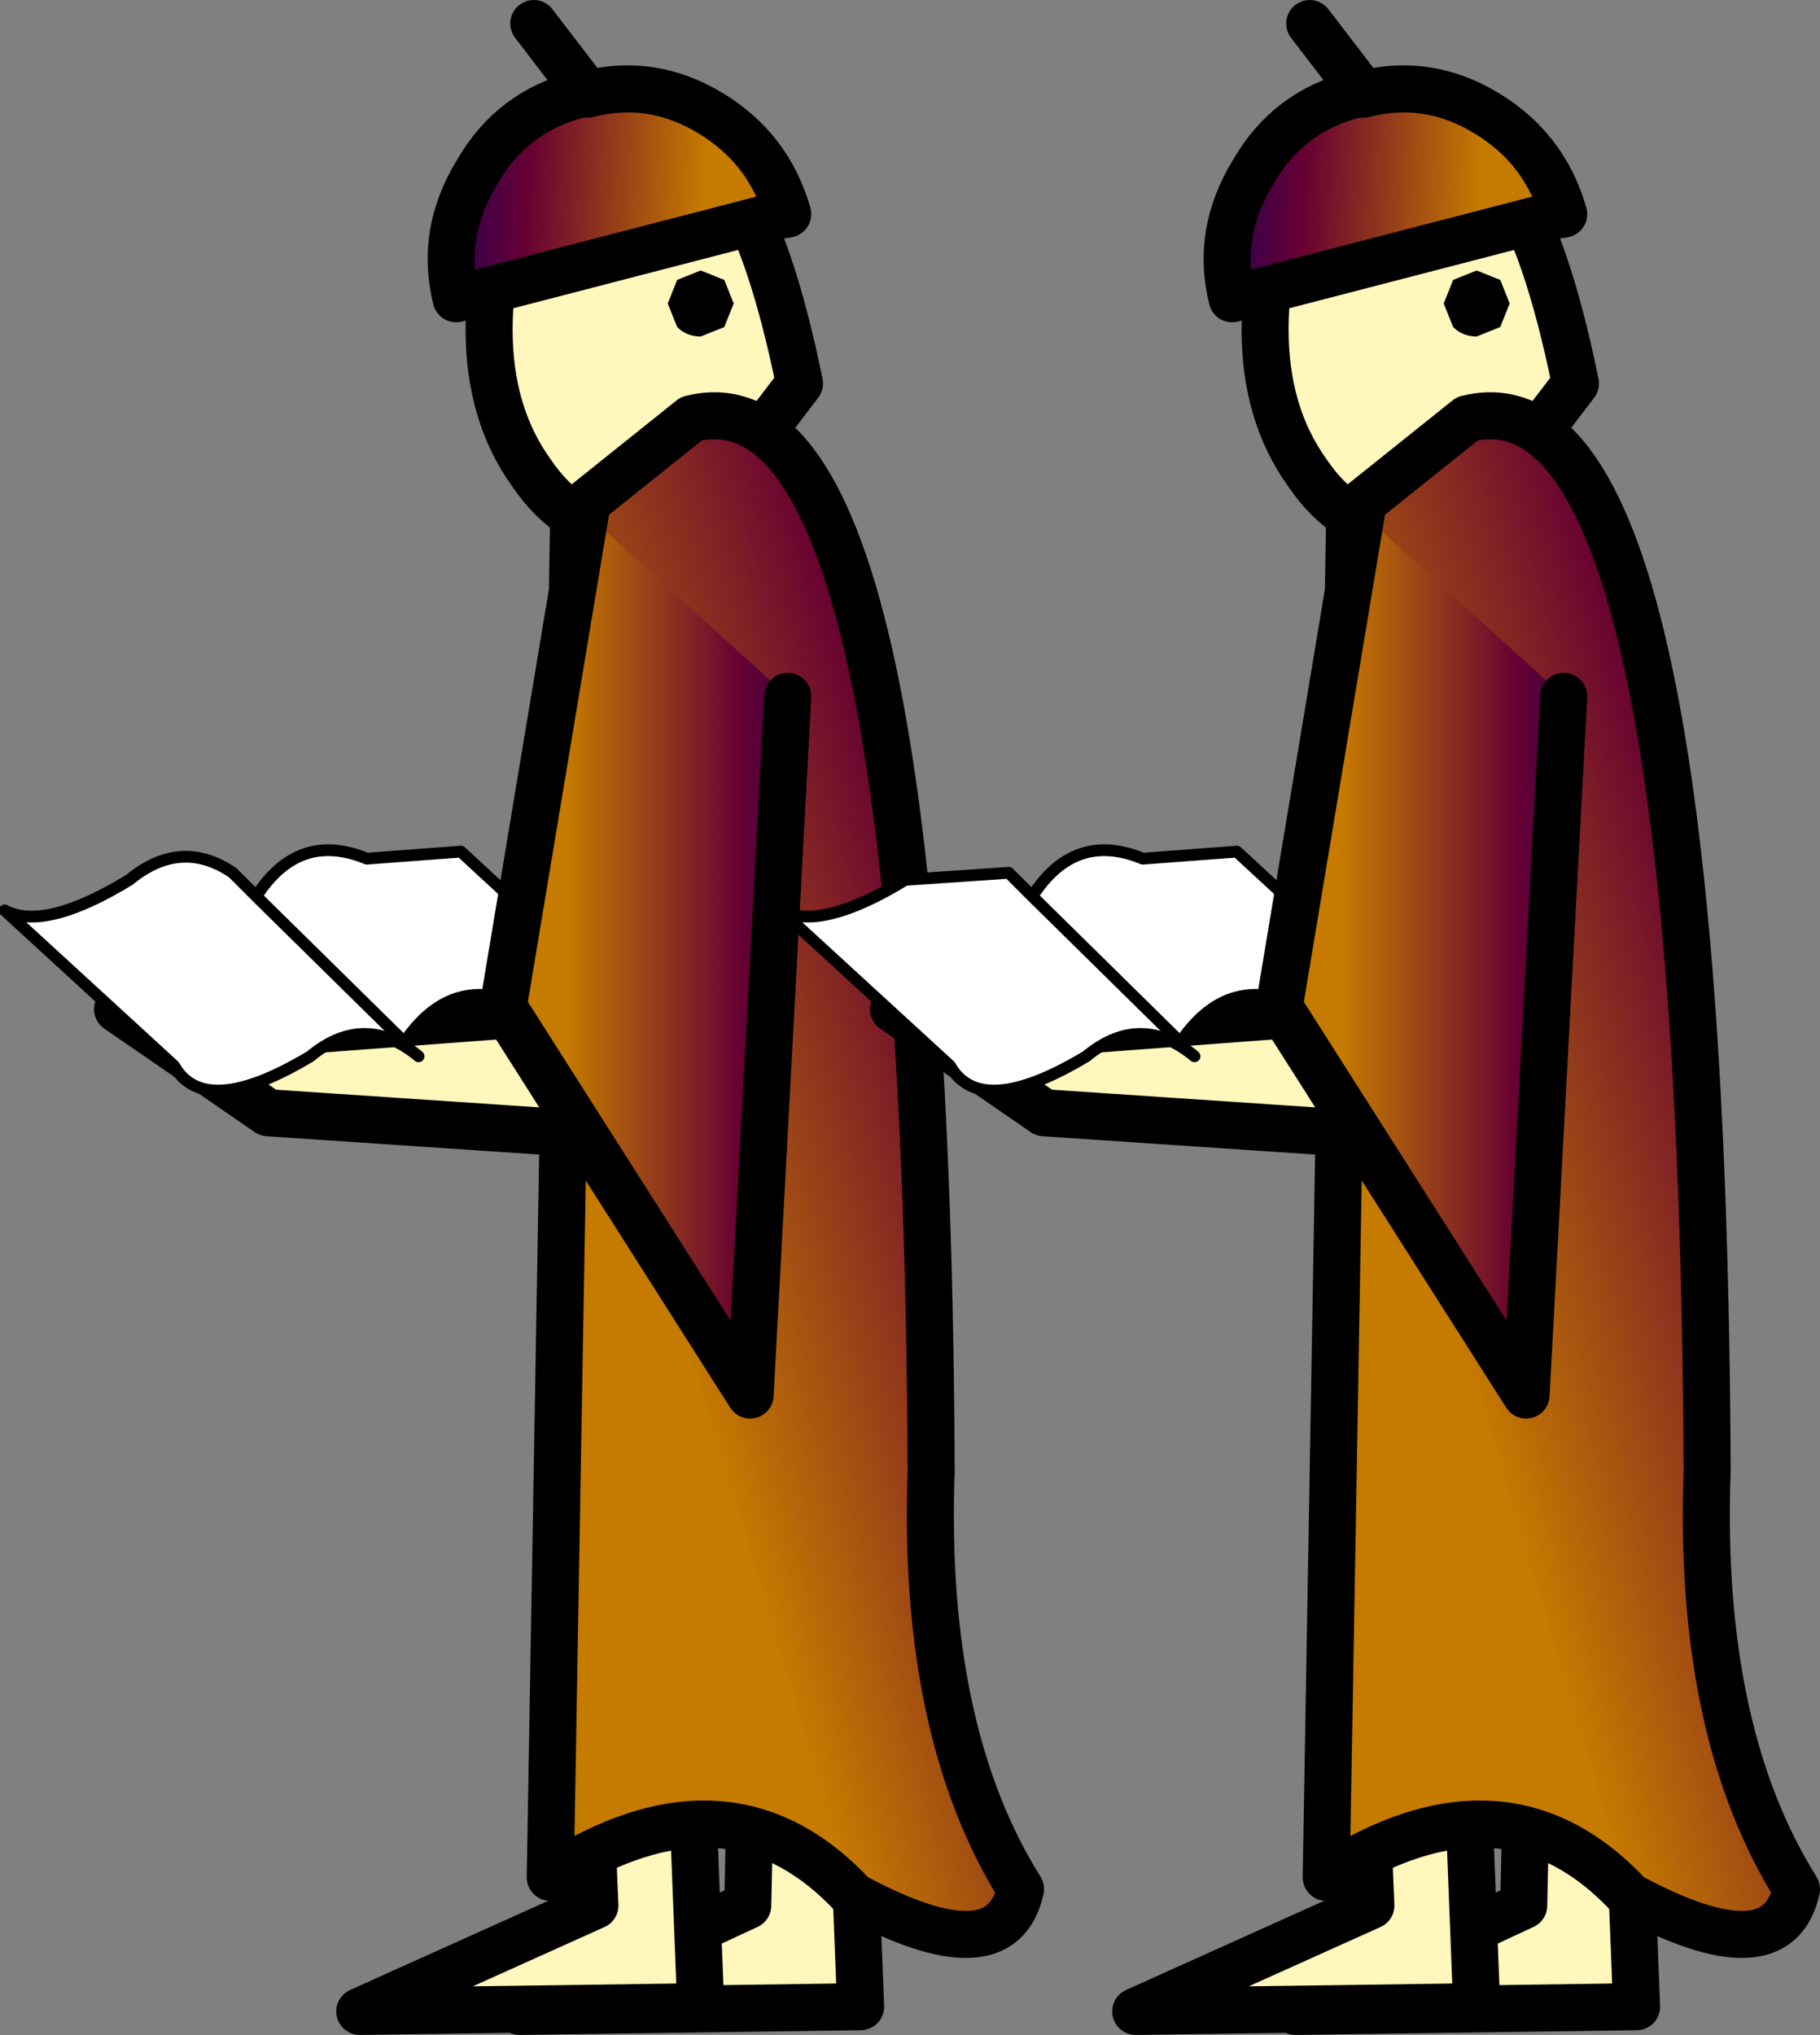 <?xml version="1.0" encoding="UTF-8" standalone="no"?>
<svg xmlns:xlink="http://www.w3.org/1999/xlink" height="43.25px" width="38.7px" xmlns="http://www.w3.org/2000/svg">
  <rect width="100%" height="100%" fill="#808080" stroke="none"/>
  <g transform="matrix(1.0, 0.0, 0.0, 1.0, 35.2, 23.4)">
    <path d="M-16.9 19.25 L-24.15 19.35 -19.3 17.1 -19.25 14.75 -17.15 12.85 -16.9 19.25" fill="#fff7bb" fill-rule="evenodd" stroke="none"/>
    <path d="M-16.9 19.25 L-17.15 12.85 -19.25 14.75 -19.3 17.1 -24.15 19.35 -16.9 19.25 Z" fill="none" stroke="#000000" stroke-linecap="round" stroke-linejoin="round" stroke-width="1.0"/>
    <path d="M-20.3 19.25 L-27.55 19.35 -22.55 17.1 -22.65 14.75 -20.55 12.85 -20.3 19.25" fill="#fff7bb" fill-rule="evenodd" stroke="none"/>
    <path d="M-20.3 19.25 L-20.55 12.85 -22.65 14.75 -22.55 17.1 -27.55 19.35 -20.3 19.25 Z" fill="none" stroke="#000000" stroke-linecap="round" stroke-linejoin="round" stroke-width="1.0"/>
    <path d="M-21.0 -16.95 L-20.8 -16.45 Q-20.6 -16.25 -20.3 -16.25 L-19.8 -16.45 -19.6 -16.95 -19.8 -17.45 -20.3 -17.65 -20.8 -17.45 -21.0 -16.95 M-23.9 -13.35 Q-24.8 -14.6 -24.8 -16.4 -24.8 -18.2 -23.9 -19.5 -23.05 -20.75 -21.8 -20.75 -20.55 -20.75 -19.65 -19.5 -18.8 -18.2 -18.2 -15.25 L-19.65 -13.35 Q-20.55 -12.1 -21.8 -12.1 -23.05 -12.1 -23.9 -13.35" fill="#fff7bb" fill-rule="evenodd" stroke="none"/>
    <path d="M-21.0 -16.95 L-20.8 -17.45 -20.3 -17.65 -19.8 -17.45 -19.6 -16.95 -19.8 -16.45 -20.3 -16.25 Q-20.6 -16.25 -20.8 -16.45 L-21.0 -16.95" fill="#000000" fill-rule="evenodd" stroke="none"/>
    <path d="M-23.9 -13.35 Q-23.05 -12.1 -21.8 -12.1 -20.55 -12.1 -19.65 -13.35 L-18.2 -15.25 Q-18.8 -18.2 -19.65 -19.5 -20.55 -20.75 -21.8 -20.75 -23.05 -20.75 -23.9 -19.5 -24.8 -18.2 -24.8 -16.4 -24.8 -14.6 -23.9 -13.35 Z" fill="none" stroke="#000000" stroke-linecap="round" stroke-linejoin="round" stroke-width="1.0"/>
    <path d="M-22.7 -21.4 Q-21.35 -21.75 -20.1 -21.0 -18.85 -20.25 -18.45 -18.85 L-18.75 -18.8 -25.5 -17.05 Q-25.85 -18.45 -25.05 -19.75 -24.3 -21.05 -22.85 -21.4 L-22.7 -21.4" fill="url(#gradient0)" fill-rule="evenodd" stroke="none"/>
    <path d="M-22.7 -21.4 L-22.85 -21.4 Q-24.3 -21.05 -25.05 -19.75 -25.85 -18.45 -25.5 -17.05 L-18.75 -18.8 -18.45 -18.85 Q-18.85 -20.25 -20.1 -21.0 -21.35 -21.75 -22.7 -21.4 L-23.85 -22.9" fill="none" stroke="#000000" stroke-linecap="round" stroke-linejoin="round" stroke-width="1.0"/>
    <path d="M-20.5 -14.5 Q-15.5 -15.75 -15.4 7.85 -15.6 13.4 -13.5 16.75 -13.9 18.6 -17.05 16.9 -19.7 14.05 -23.5 16.5 L-23.0 -12.5 -20.5 -14.5" fill="url(#gradient1)" fill-rule="evenodd" stroke="none"/>
    <path d="M-20.5 -14.5 Q-15.5 -15.75 -15.4 7.85 -15.6 13.4 -13.5 16.75 -13.9 18.6 -17.05 16.9 -19.7 14.05 -23.5 16.5 L-23.0 -12.5 -20.5 -14.5 Z" fill="none" stroke="#000000" stroke-linecap="round" stroke-linejoin="round" stroke-width="1.0"/>
    <path d="M-22.75 -1.95 L-22.05 0.75 -29.5 0.25 -32.7 -1.95 -28.75 -1.5 -22.75 -1.95" fill="#fff7bb" fill-rule="evenodd" stroke="none"/>
    <path d="M-22.75 -1.95 L-22.05 0.75 -29.5 0.25 -32.7 -1.95 -28.75 -1.5 -22.75 -1.95 Z" fill="none" stroke="#000000" stroke-linecap="round" stroke-linejoin="round" stroke-width="1.0"/>
    <path d="M-26.3 -0.95 Q-27.45 -1.9 -28.6 -0.95 -30.85 0.4 -31.5 -0.75 L-35.1 -4.05 Q-34.25 -3.6 -32.45 -4.7 -31.35 -5.6 -30.25 -4.85 L-29.75 -4.35 Q-28.85 -5.75 -27.4 -5.15 L-25.4 -5.3 -22.15 -2.3 Q-22.6 -1.55 -24.25 -2.1 -25.65 -2.65 -26.6 -1.25 L-26.3 -0.95 M-26.6 -1.25 L-29.7 -4.3 -29.75 -4.35 -29.7 -4.3 -26.6 -1.25" fill="#ffffff" fill-rule="evenodd" stroke="none"/>
    <path d="M-26.3 -0.95 Q-27.45 -1.9 -28.6 -0.95 -30.85 0.4 -31.5 -0.75 L-35.1 -4.05 Q-34.25 -3.6 -32.45 -4.7 -31.35 -5.6 -30.25 -4.85 L-29.75 -4.35 Q-28.85 -5.75 -27.4 -5.15 L-25.4 -5.3 -22.15 -2.3 Q-22.6 -1.55 -24.25 -2.1 -25.65 -2.65 -26.6 -1.25 L-29.7 -4.3 -29.75 -4.35" fill="none" stroke="#000000" stroke-linecap="round" stroke-linejoin="round" stroke-width="0.25"/>
    <path d="M-22.75 -12.5 L-18.45 -8.6 -19.25 6.25 -24.5 -2.0 -22.75 -12.5" fill="url(#gradient2)" fill-rule="evenodd" stroke="none"/>
    <path d="M-18.45 -8.6 L-19.25 6.25 -24.5 -2.0 -22.75 -12.5" fill="none" stroke="#000000" stroke-linecap="round" stroke-linejoin="round" stroke-width="1.0"/>
    <path d="M-0.4 19.25 L-7.65 19.35 -2.8 17.1 -2.75 14.75 -0.65 12.85 -0.4 19.25" fill="#fff7bb" fill-rule="evenodd" stroke="none"/>
    <path d="M-0.4 19.25 L-0.65 12.85 -2.75 14.75 -2.8 17.1 -7.65 19.35 -0.4 19.25 Z" fill="none" stroke="#000000" stroke-linecap="round" stroke-linejoin="round" stroke-width="1.0"/>
    <path d="M-3.8 19.25 L-11.05 19.35 -6.05 17.1 -6.15 14.75 -4.05 12.85 -3.8 19.25" fill="#fff7bb" fill-rule="evenodd" stroke="none"/>
    <path d="M-3.8 19.25 L-4.05 12.85 -6.15 14.75 -6.05 17.1 -11.05 19.35 -3.8 19.25 Z" fill="none" stroke="#000000" stroke-linecap="round" stroke-linejoin="round" stroke-width="1.0"/>
    <path d="M-3.8 -17.65 L-4.3 -17.45 -4.5 -16.95 -4.3 -16.45 Q-4.1 -16.25 -3.8 -16.25 L-3.3 -16.45 -3.1 -16.95 -3.3 -17.45 -3.8 -17.65 M-7.4 -19.5 Q-6.55 -20.75 -5.3 -20.75 -4.05 -20.75 -3.15 -19.5 -2.3 -18.2 -1.7 -15.25 L-3.15 -13.35 Q-4.05 -12.1 -5.3 -12.1 -6.55 -12.1 -7.4 -13.35 -8.3 -14.6 -8.3 -16.4 -8.3 -18.2 -7.4 -19.5" fill="#fff7bb" fill-rule="evenodd" stroke="none"/>
    <path d="M-3.8 -17.65 L-3.3 -17.45 -3.1 -16.95 -3.3 -16.45 -3.8 -16.25 Q-4.1 -16.25 -4.3 -16.45 L-4.5 -16.95 -4.3 -17.45 -3.8 -17.65" fill="#000000" fill-rule="evenodd" stroke="none"/>
    <path d="M-7.4 -19.5 Q-8.3 -18.2 -8.3 -16.4 -8.3 -14.6 -7.4 -13.35 -6.55 -12.1 -5.3 -12.1 -4.05 -12.1 -3.15 -13.35 L-1.7 -15.25 Q-2.3 -18.2 -3.15 -19.5 -4.05 -20.75 -5.3 -20.75 -6.55 -20.75 -7.4 -19.5 Z" fill="none" stroke="#000000" stroke-linecap="round" stroke-linejoin="round" stroke-width="1.0"/>
    <path d="M-6.2 -21.4 Q-4.85 -21.75 -3.6 -21.0 -2.35 -20.25 -1.95 -18.85 L-2.25 -18.8 -9.0 -17.05 Q-9.35 -18.45 -8.55 -19.75 -7.8 -21.05 -6.35 -21.4 L-6.2 -21.4" fill="url(#gradient3)" fill-rule="evenodd" stroke="none"/>
    <path d="M-6.2 -21.4 L-6.35 -21.4 Q-7.8 -21.05 -8.55 -19.75 -9.35 -18.45 -9.0 -17.05 L-2.25 -18.8 -1.95 -18.85 Q-2.35 -20.25 -3.6 -21.0 -4.85 -21.75 -6.2 -21.4 L-7.35 -22.9" fill="none" stroke="#000000" stroke-linecap="round" stroke-linejoin="round" stroke-width="1.0"/>
    <path d="M-4.0 -14.5 Q1.0 -15.75 1.1 7.85 0.9 13.4 3.0 16.75 2.6 18.6 -0.55 16.9 -3.2 14.05 -7.0 16.5 L-6.5 -12.5 -4.0 -14.5" fill="url(#gradient4)" fill-rule="evenodd" stroke="none"/>
    <path d="M-4.0 -14.5 Q1.0 -15.75 1.1 7.85 0.9 13.4 3.0 16.75 2.6 18.6 -0.55 16.9 -3.2 14.05 -7.0 16.5 L-6.5 -12.5 -4.0 -14.5 Z" fill="none" stroke="#000000" stroke-linecap="round" stroke-linejoin="round" stroke-width="1.0"/>
    <path d="M-6.25 -1.95 L-5.55 0.75 -13.0 0.25 -16.2 -1.95 -12.25 -1.5 -6.25 -1.95" fill="#fff7bb" fill-rule="evenodd" stroke="none"/>
    <path d="M-6.25 -1.95 L-5.55 0.75 -13.0 0.25 -16.2 -1.95 -12.25 -1.5 -6.25 -1.95 Z" fill="none" stroke="#000000" stroke-linecap="round" stroke-linejoin="round" stroke-width="1.0"/>
    <path d="M-9.8 -0.95 Q-10.95 -1.9 -12.1 -0.95 -14.35 0.4 -15.0 -0.75 L-18.6 -4.05 Q-17.75 -3.6 -15.95 -4.7 L-13.75 -4.85 -13.25 -4.35 Q-12.35 -5.75 -10.9 -5.15 L-8.9 -5.3 -5.65 -2.3 Q-6.1 -1.55 -7.75 -2.1 -9.15 -2.65 -10.1 -1.25 L-9.8 -0.95 M-13.25 -4.35 L-13.2 -4.3 -10.1 -1.25 -13.2 -4.3 -13.25 -4.35" fill="#ffffff" fill-rule="evenodd" stroke="none"/>
    <path d="M-9.8 -0.95 Q-10.95 -1.9 -12.1 -0.95 -14.35 0.4 -15.0 -0.75 L-18.6 -4.05 Q-17.75 -3.6 -15.95 -4.7 L-13.75 -4.85 -13.25 -4.35 Q-12.35 -5.75 -10.9 -5.15 L-8.9 -5.3 -5.65 -2.3 Q-6.1 -1.55 -7.75 -2.1 -9.15 -2.65 -10.1 -1.25 L-13.2 -4.3 -13.25 -4.35" fill="none" stroke="#000000" stroke-linecap="round" stroke-linejoin="round" stroke-width="0.25"/>
    <path d="M-6.25 -12.5 L-1.95 -8.6 -2.75 6.25 -8.0 -2.0 -6.25 -12.5" fill="url(#gradient5)" fill-rule="evenodd" stroke="none"/>
    <path d="M-1.95 -8.6 L-2.75 6.25 -8.0 -2.0 -6.25 -12.5" fill="none" stroke="#000000" stroke-linecap="round" stroke-linejoin="round" stroke-width="1.0"/>
  </g>
  <defs>
    <linearGradient gradientTransform="matrix(-0.004, -2.0E-4, -9.0E-4, 0.021, -25.5, 26.9)" gradientUnits="userSpaceOnUse" id="gradient0" spreadMethod="pad" x1="-819.2" x2="819.2">
      <stop offset="0.0" stop-color="#c57a00"/>
      <stop offset="0.573" stop-color="#660033"/>
      <stop offset="1.0" stop-color="#000066"/>
    </linearGradient>
    <linearGradient gradientTransform="matrix(0.008, -0.002, 0.006, 0.02, -14.4, 2.55)" gradientUnits="userSpaceOnUse" id="gradient1" spreadMethod="pad" x1="-819.2" x2="819.2">
      <stop offset="0.0" stop-color="#c57a00"/>
      <stop offset="0.573" stop-color="#660033"/>
      <stop offset="1.0" stop-color="#000066"/>
    </linearGradient>
    <linearGradient gradientTransform="matrix(0.004, 0.0, 0.0, 0.009, -19.9, -3.4)" gradientUnits="userSpaceOnUse" id="gradient2" spreadMethod="pad" x1="-819.2" x2="819.2">
      <stop offset="0.0" stop-color="#c57a00"/>
      <stop offset="0.573" stop-color="#660033"/>
      <stop offset="1.0" stop-color="#000066"/>
    </linearGradient>
    <linearGradient gradientTransform="matrix(-0.004, -2.0E-4, -9.0E-4, 0.021, -9.0, 26.9)" gradientUnits="userSpaceOnUse" id="gradient3" spreadMethod="pad" x1="-819.2" x2="819.2">
      <stop offset="0.0" stop-color="#c57a00"/>
      <stop offset="0.573" stop-color="#660033"/>
      <stop offset="1.0" stop-color="#000066"/>
    </linearGradient>
    <linearGradient gradientTransform="matrix(0.008, -0.002, 0.006, 0.02, 2.1, 2.55)" gradientUnits="userSpaceOnUse" id="gradient4" spreadMethod="pad" x1="-819.2" x2="819.2">
      <stop offset="0.0" stop-color="#c57a00"/>
      <stop offset="0.573" stop-color="#660033"/>
      <stop offset="1.0" stop-color="#000066"/>
    </linearGradient>
    <linearGradient gradientTransform="matrix(0.004, 0.0, 0.0, 0.009, -3.4, -3.4)" gradientUnits="userSpaceOnUse" id="gradient5" spreadMethod="pad" x1="-819.2" x2="819.2">
      <stop offset="0.0" stop-color="#c57a00"/>
      <stop offset="0.573" stop-color="#660033"/>
      <stop offset="1.0" stop-color="#000066"/>
    </linearGradient>
  </defs>
</svg>

